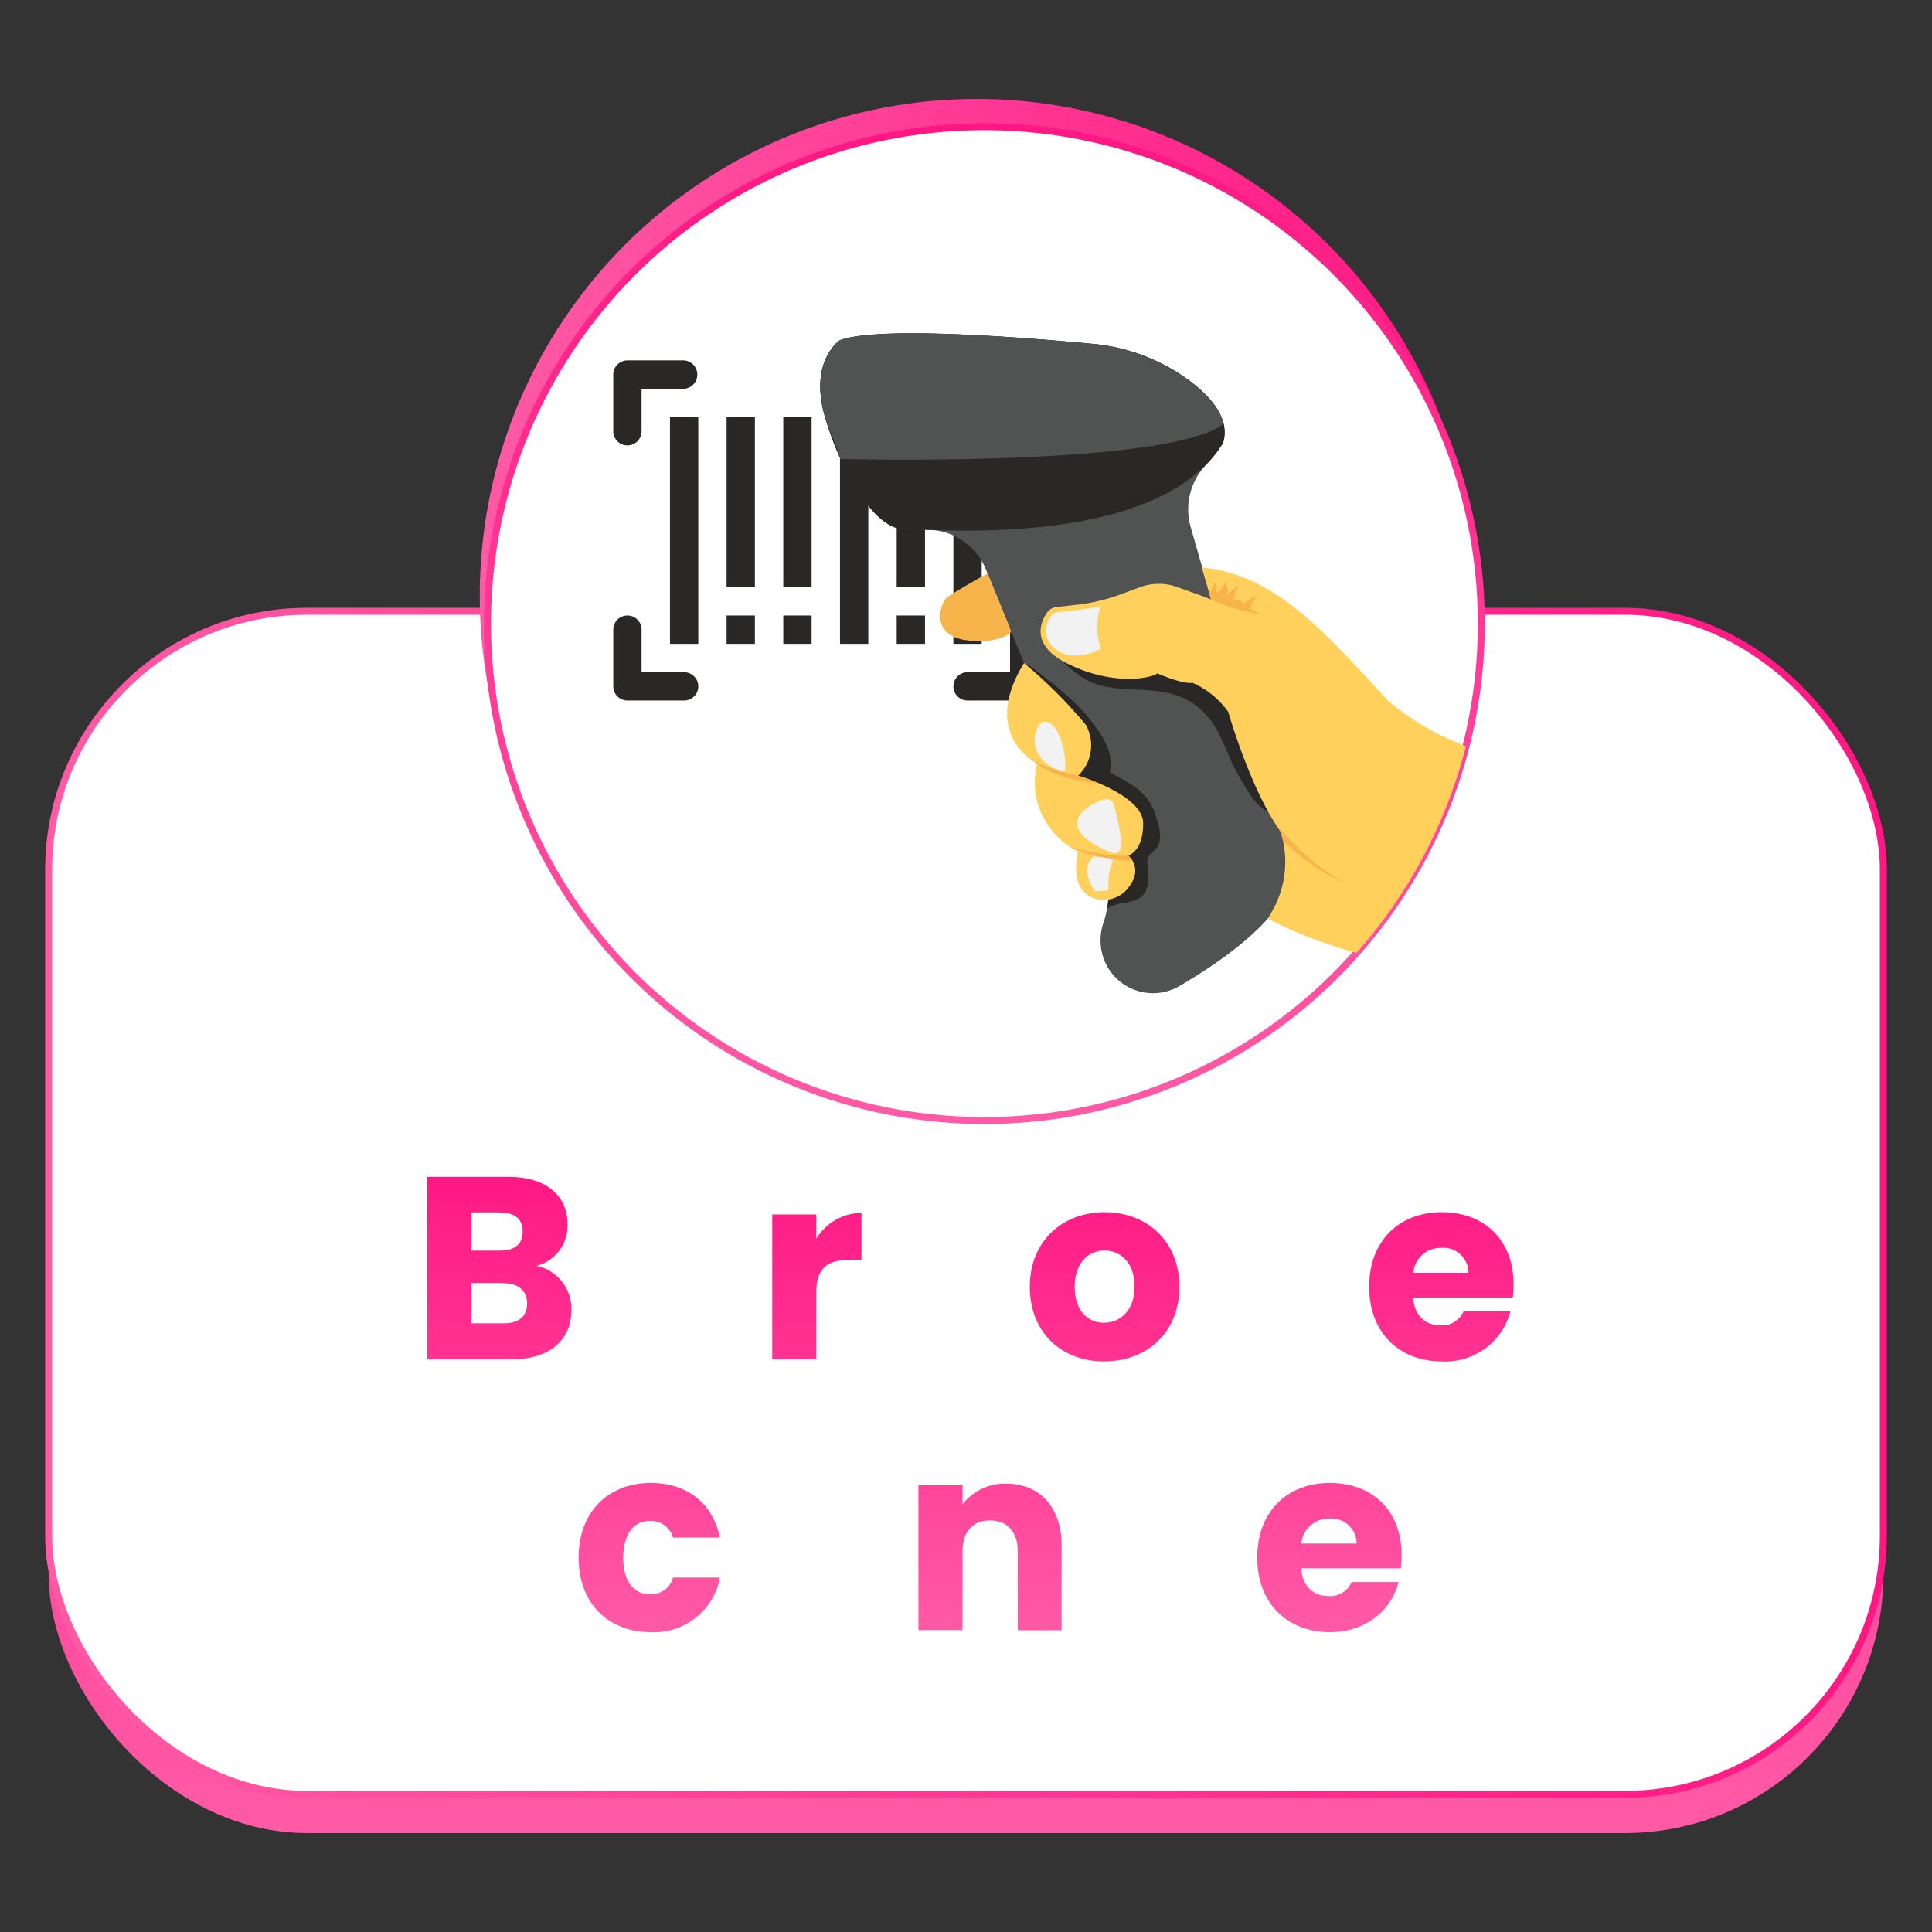 <svg xmlns="http://www.w3.org/2000/svg" xmlns:xlink="http://www.w3.org/1999/xlink" viewBox="0 0 249.76 249.76"><rect x="0" y="0" width="249.76" height="249.76" fill="#333333" stroke="none"/><defs><style>.cls-1{fill:none;}.cls-2{fill:url(#linear-gradient);}.cls-3,.cls-6{fill:#fff;stroke-miterlimit:10;stroke-width:0.9px;}.cls-3{stroke:url(#linear-gradient-2);}.cls-4{fill:url(#linear-gradient-3);}.cls-5{fill:url(#linear-gradient-17);}.cls-6{stroke:url(#linear-gradient-18);}.cls-7{clip-path:url(#clip-path);}.cls-8{fill:#2a2727;}.cls-9{fill:#515352;}.cls-10{fill:#f6b44b;}.cls-11{fill:#ffd05c;}.cls-12{fill:#f2f2f2;}</style><linearGradient id="linear-gradient" x1="124.88" y1="236.26" x2="124.88" y2="90.34" gradientUnits="userSpaceOnUse"><stop offset="0" stop-color="#ff5aa6"/><stop offset="1" stop-color="#ff1783"/></linearGradient><linearGradient id="linear-gradient-2" x1="5.84" y1="155.5" x2="243.92" y2="155.5" xlink:href="#linear-gradient"/><linearGradient id="linear-gradient-3" x1="125.25" y1="211" x2="125.25" y2="150.87" xlink:href="#linear-gradient"/><linearGradient id="linear-gradient-17" x1="62.03" y1="77.03" x2="190.5" y2="77.03" xlink:href="#linear-gradient"/><linearGradient id="linear-gradient-18" x1="127.26" y1="145.3" x2="127.26" y2="15.93" xlink:href="#linear-gradient"/><clipPath id="clip-path"><circle class="cls-1" cx="127.26" cy="80.62" r="64.24"/></clipPath></defs><g id="Layer_2" data-name="Layer 2"><g id="Layer_1-2" data-name="Layer 1"><rect class="cls-2" x="6.29" y="84.02" width="237.18" height="152.95" rx="33.42"/><rect class="cls-3" x="6.29" y="79.02" width="237.18" height="152.95" rx="33.42"/><path class="cls-4" d="M66.14,175.73H55.23V152.14H65.77c4.77,0,7.6,2.39,7.6,6.12a5.35,5.35,0,0,1-4,5.38,5.7,5.7,0,0,1,4.5,5.67C73.9,173.21,71.07,175.73,66.14,175.73Zm-1.47-19H60.94v4.94h3.73c1.87,0,2.9-.84,2.9-2.46S66.54,156.75,64.67,156.75Zm.4,9.14H60.94v5.2h4.2c1.9,0,3-.87,3-2.55S67,165.89,65.07,165.89Z"/><path class="cls-4" d="M84.27,156.71A6.45,6.45,0,0,1,90,159.64V157h5.7v18.75H90v-2.65A6.57,6.57,0,0,1,84.24,176c-4.54,0-8.17-3.76-8.17-9.68S79.7,156.71,84.27,156.71Zm1.67,5c-2.14,0-4.07,1.61-4.07,4.6S83.8,171,85.94,171,90,169.35,90,166.36,88.1,161.72,85.94,161.72Z"/><path class="cls-4" d="M105.53,175.73h-5.7V157h5.7v3.13a6.94,6.94,0,0,1,5.84-3.33v6.08H109.8c-2.7,0-4.27.94-4.27,4.17Z"/><path class="cls-4" d="M122.3,156.71c4.67,0,8,2.59,8.94,7.06h-6.07a3,3,0,0,0-3-2.15c-2,0-3.43,1.61-3.43,4.74s1.4,4.73,3.43,4.73a2.89,2.89,0,0,0,3-2.15h6.07A8.66,8.66,0,0,1,122.3,176c-5.47,0-9.33-3.7-9.33-9.64S116.83,156.71,122.3,156.71Z"/><path class="cls-4" d="M142.73,176c-5.46,0-9.6-3.7-9.6-9.64s4.24-9.65,9.67-9.65,9.67,3.7,9.67,9.65S148.2,176,142.73,176Zm0-5c2,0,3.94-1.51,3.94-4.67s-1.87-4.67-3.87-4.67-3.87,1.48-3.87,4.67S140.67,171,142.73,171Z"/><path class="cls-4" d="M162.57,156.71a6.82,6.82,0,0,1,5.73,2.86v-8.7H174v24.86h-5.7V173a6.4,6.4,0,0,1-5.73,3c-4.57,0-8.2-3.76-8.2-9.68S158,156.71,162.57,156.71Zm1.66,5c-2.13,0-4.06,1.61-4.06,4.6s1.93,4.67,4.06,4.67,4.07-1.64,4.07-4.63S166.4,161.72,164.23,161.72Z"/><path class="cls-4" d="M186.4,176c-5.47,0-9.4-3.7-9.4-9.64s3.87-9.65,9.4-9.65,9.27,3.63,9.27,9.34a14.16,14.16,0,0,1-.1,1.69h-12.9c.2,2.45,1.7,3.59,3.53,3.59a3,3,0,0,0,3-1.81h6.07A8.71,8.71,0,0,1,186.4,176Zm-3.7-11.46h7.13a3.22,3.22,0,0,0-3.5-3.22A3.53,3.53,0,0,0,182.7,164.54Z"/><path class="cls-4" d="M63.9,211c-5,0-9-2.52-9.13-7.29h6.06a2.7,2.7,0,0,0,2.91,2.68c1.66,0,2.73-.84,2.73-2.21,0-4.37-11.7-2-11.64-10.39,0-4.47,3.64-6.95,8.54-6.95,5.1,0,8.53,2.55,8.77,7.05H66a2.55,2.55,0,0,0-2.7-2.45,2.08,2.08,0,0,0-2.4,2.15c0,4.1,11.57,2.25,11.57,10.15C72.44,207.67,69.37,211,63.9,211Z"/><path class="cls-4" d="M84.14,191.71c4.66,0,8,2.59,8.93,7.06H87a2.94,2.94,0,0,0-3-2.15c-2,0-3.43,1.61-3.43,4.74s1.4,4.73,3.43,4.73a2.89,2.89,0,0,0,3-2.15h6.07A8.65,8.65,0,0,1,84.14,211c-5.47,0-9.34-3.7-9.34-9.64S78.67,191.71,84.14,191.71Z"/><path class="cls-4" d="M103.17,191.71a6.46,6.46,0,0,1,5.73,2.93V192h5.7v18.75h-5.7v-2.65a6.57,6.57,0,0,1-5.77,2.92c-4.53,0-8.16-3.76-8.16-9.68S98.6,191.71,103.17,191.71Zm1.66,5c-2.13,0-4.06,1.61-4.06,4.6s1.93,4.67,4.06,4.67,4.07-1.64,4.07-4.63S107,196.72,104.83,196.72Z"/><path class="cls-4" d="M131.57,200.55c0-2.55-1.4-4-3.57-4s-3.57,1.41-3.57,4v10.18h-5.7V192h5.7v2.49a6.82,6.82,0,0,1,5.64-2.69c4.3,0,7.17,3,7.17,8v10.95h-5.67Z"/><path class="cls-4" d="M154,200.55c0-2.55-1.4-4-3.57-4s-3.57,1.41-3.57,4v10.18h-5.7V192h5.7v2.49a6.79,6.79,0,0,1,5.63-2.69c4.31,0,7.17,3,7.17,8v10.95H154Z"/><path class="cls-4" d="M171.93,211c-5.46,0-9.4-3.7-9.4-9.64s3.87-9.65,9.4-9.65,9.27,3.63,9.27,9.34a14.16,14.16,0,0,1-.1,1.69H168.2c.2,2.45,1.7,3.59,3.53,3.59a3,3,0,0,0,3-1.81h6.07C179.87,208.18,176.57,211,171.93,211Zm-3.7-11.46h7.14a3.22,3.22,0,0,0-3.5-3.22A3.54,3.54,0,0,0,168.23,199.54Z"/><path class="cls-4" d="M189.9,210.73h-5.7V192h5.7v3.13a6.93,6.93,0,0,1,5.83-3.33v6.08h-1.56c-2.7,0-4.27.94-4.27,4.17Z"/><circle class="cls-5" cx="126.26" cy="77.03" r="64.24"/><circle class="cls-6" cx="127.26" cy="80.62" r="64.24"/><g class="cls-7"><path class="cls-8" d="M88.44,46.59H81.11a1.84,1.84,0,0,0-1.83,1.84v7.32a1.83,1.83,0,1,0,3.66,0V50.26h5.5a1.84,1.84,0,0,0,0-3.67Z"/><path class="cls-8" d="M132.41,79.57a1.83,1.83,0,0,0-1.84,1.83v5.5h-5.49a1.83,1.83,0,0,0,0,3.66h7.33a1.83,1.83,0,0,0,1.83-1.83V81.4A1.83,1.83,0,0,0,132.41,79.57Z"/><path class="cls-8" d="M132.41,46.59h-7.33a1.84,1.84,0,0,0,0,3.67h5.49v5.49a1.84,1.84,0,1,0,3.67,0V48.43A1.84,1.84,0,0,0,132.41,46.59Z"/><path class="cls-8" d="M88.44,86.9h-5.5V81.4a1.83,1.83,0,1,0-3.66,0v7.33a1.83,1.83,0,0,0,1.83,1.83h7.33a1.83,1.83,0,0,0,0-3.66Z"/><rect class="cls-8" x="86.61" y="53.92" width="3.66" height="29.31"/><rect class="cls-8" x="93.93" y="53.92" width="3.66" height="21.98"/><rect class="cls-8" x="101.26" y="53.92" width="3.66" height="21.98"/><rect class="cls-8" x="108.59" y="53.92" width="3.66" height="29.31"/><rect class="cls-8" x="115.92" y="53.92" width="3.66" height="21.98"/><rect class="cls-8" x="123.25" y="53.92" width="3.66" height="29.31"/><rect class="cls-8" x="93.93" y="79.57" width="3.66" height="3.66"/><rect class="cls-8" x="101.26" y="79.57" width="3.66" height="3.66"/><rect class="cls-8" x="115.92" y="79.57" width="3.66" height="3.66"/><path class="cls-9" d="M166.93,113.63c-1.37,5.29-8.81,10.54-14.45,13.84a6.79,6.79,0,0,1-9.58-3,7.06,7.06,0,0,1-.25-5.19,11.91,11.91,0,0,0,.47-1.87,13.37,13.37,0,0,0-.77-7.2l-9.69-23.8-5.2-12.78a8.25,8.25,0,0,0-7.38-5.15c-1.62-.07-2.77-.13-3.32-.13-3.63,0-8-7.25-10.11-14.48S108.57,44,108.57,44c4.94-1.85,23.63-.37,32.63.46a24.79,24.79,0,0,1,12.65,4.84c2.86,2.17,5.19,5,4.25,8A15.06,15.06,0,0,1,156,60a8.35,8.35,0,0,0-2.08,8.12l10.54,36.77c.85-.09,3.06,8.75,2.52,8.75"/><path class="cls-8" d="M108.56,44s-4,2.67-1.91,9.91,6.48,14.48,10.1,14.48,33,2.67,41.36-11.15c.94-3-1.4-5.79-4.25-7.95a24.85,24.85,0,0,0-12.66-4.83c-9-.85-27.7-2.32-32.64-.46"/><path class="cls-9" d="M153.86,49.27a24.85,24.85,0,0,0-12.66-4.83c-9-.85-27.7-2.32-32.64-.46,0,0-4,2.67-1.91,9.91.54,1.84,1.59,3.9,2,5.44,8.79.23,43.21.45,49.52-4.53-.47-2.06-2.26-4-4.33-5.53"/><path class="cls-10" d="M163.62,79.52l-.14,0-.06,0,.2,0"/><path class="cls-10" d="M127.65,74.12c-1.12.63-4.58,2.58-5.28,3.16s-2.22,4.53,2.15,5.43c4.6.73,6.2-1,6.2-1l-.21-.61Z"/><path class="cls-10" d="M149.33,87.19a5.2,5.2,0,0,1,.26-1.68s.09.71.24,1.6Z"/><path class="cls-8" d="M135,82.94c2.28,2.49,4.44,5.19,8,5.84,4.29.78,8.29-.26,11.89,2.65,3,2.41,3.4,5.76,5.25,8.85,1.21,2,2.93,5.8,6.17,4.84,2.29-.67,2.3-5.18,2.11-7.31-.41-4.51-2.77-7-6.25-9.62A31.9,31.9,0,0,0,156.37,85c-3.59-1.66-8.13-1.07-12-1.37-3.08-.24-6.12-.55-9.23-.55"/><path class="cls-8" d="M149.82,109.09c-.57,1.37-1.6,1.09-1.5,2.58.22,3,.36,4.59-3.18,5.08a6.79,6.79,0,0,0-2,.68,13.37,13.37,0,0,0-.77-7.2l-9.69-23.8a2.81,2.81,0,0,1,.22-.5l.42.29c1.11.87,2.3,1.69,3.35,2.63a29.42,29.42,0,0,1,3.67,3.47c1.64,2,3.84,4.72,3.12,7.5,2.82,1.58,5,2.5,6,5.77.32,1,.76,2.47.34,3.5"/><path class="cls-11" d="M191.36,97.08a33.93,33.93,0,0,1-11.85-6.43c-8.14-8.79-14.61-16.41-24.15-17.29l1.1,3.78.09.36c-.54-.27-4.82-1.76-4.82-1.76a7,7,0,0,0-4.35.17l-2.71,1a24.05,24.05,0,0,1-5.3,1.25l-2.81.32a1.68,1.68,0,0,0-1.23.75c-.87,1.27-2.06,4.19,2.61,6.53,6.16,3.09,11.24,1.8,11.66,1.28,0,0,3.23,1.44,4.58,1.23a11.36,11.36,0,0,1,4.6,3.75s2.8,9.9,6.76,15.49a12.83,12.83,0,0,1-1.06,10.24l-.57,1s10.46,5.82,21.48,5.82l5.29-.65.68.2v-27Z"/><path class="cls-12" d="M142.33,78.35a27.9,27.9,0,0,1-2.88.48l-2.83.33a1,1,0,0,0-.72.43,3.29,3.29,0,0,0-.6,2.64,3.05,3.05,0,0,0,.57,1.12,4,4,0,0,0,3.62,1.36,6.07,6.07,0,0,0,2.84-.88,7.94,7.94,0,0,1,0-5.48"/><path class="cls-10" d="M161.6,78.6a4.51,4.51,0,0,0,1.82.88c-.28,0-1.47-.23-3-.61a22.3,22.3,0,0,1-3.88-1.37l-.1-.36-.13-.5a8.62,8.62,0,0,0,.85-1.48,12.17,12.17,0,0,1,.17,1.48s1-.86,1-1.48a2.7,2.7,0,0,1,.38,1.67,4.56,4.56,0,0,1,1.58-1.13,4.69,4.69,0,0,0-.91,1.77s1.17,0,1.31.67c0,0,1.09-1,1.76-1a3.92,3.92,0,0,0-.84,1.5"/><path class="cls-10" d="M165.54,107.49c.12.39.23.78.31,1.17.78.73,1.7,1.54,2.67,2.29l1,.75,1,.68,1,.59.88.48.78.36c.22.11.44.17.61.24l.53.2-.51-.24a5.06,5.06,0,0,1-.59-.28l-.74-.41-.85-.54c-.29-.19-.59-.42-.91-.64s-.61-.49-.93-.74l-.93-.8a41.12,41.12,0,0,1-3.18-3.23c-.32-.37-.59-.69-.8-1,.22.37.46.73.7,1.07"/><path class="cls-11" d="M141.23,116.07c-1.42-.61-2.65-2.18-1.88-6a10,10,0,0,1-5.29-11.35s-7.44-3.65-1.68-13a60.91,60.91,0,0,1,8,8,5.42,5.42,0,0,1-1,6.55s8.35,2.46,8.4,6.13-1.95,4.22-1.95,4.22,2,1.51.14,4a4,4,0,0,1-4.77,1.42"/><path class="cls-10" d="M142.1,101.28a26.15,26.15,0,0,0-2.69-1,27.57,27.57,0,0,1-5.66-1.83s2.21,2.29,8.35,2.82"/><path class="cls-12" d="M137.35,99.78c-1-.32-3.87-1.51-3.58-4.61.5-1.9,1.07-2.14,1.94-1.69s2.07,2.69,2,6a.27.27,0,0,1-.33.26"/><path class="cls-10" d="M138.44,109.57a21.6,21.6,0,0,0,8,1.7,2.59,2.59,0,0,0-.55-.63,1.67,1.67,0,0,0,.24-.1c-2.29.43-7.66-1-7.66-1"/><path class="cls-12" d="M140.49,104.49c3-2.19,3.45-.62,3.45-.62s1.15,3.72.93,5.73a.78.78,0,0,1-.93.69c-3.53-1.27-6.44-3.6-3.45-5.8"/><path class="cls-12" d="M141.47,115.08c-.4-.6-1.75-2.86-.16-4.28a.29.29,0,0,1,.25-.07l2,.25a.31.31,0,0,1,.26.42,7.39,7.39,0,0,0-.51,3.37.31.31,0,0,1-.29.36l-1.3.09a.31.31,0,0,1-.29-.14"/></g><rect class="cls-1" width="249.76" height="249.76"/></g></g></svg>
